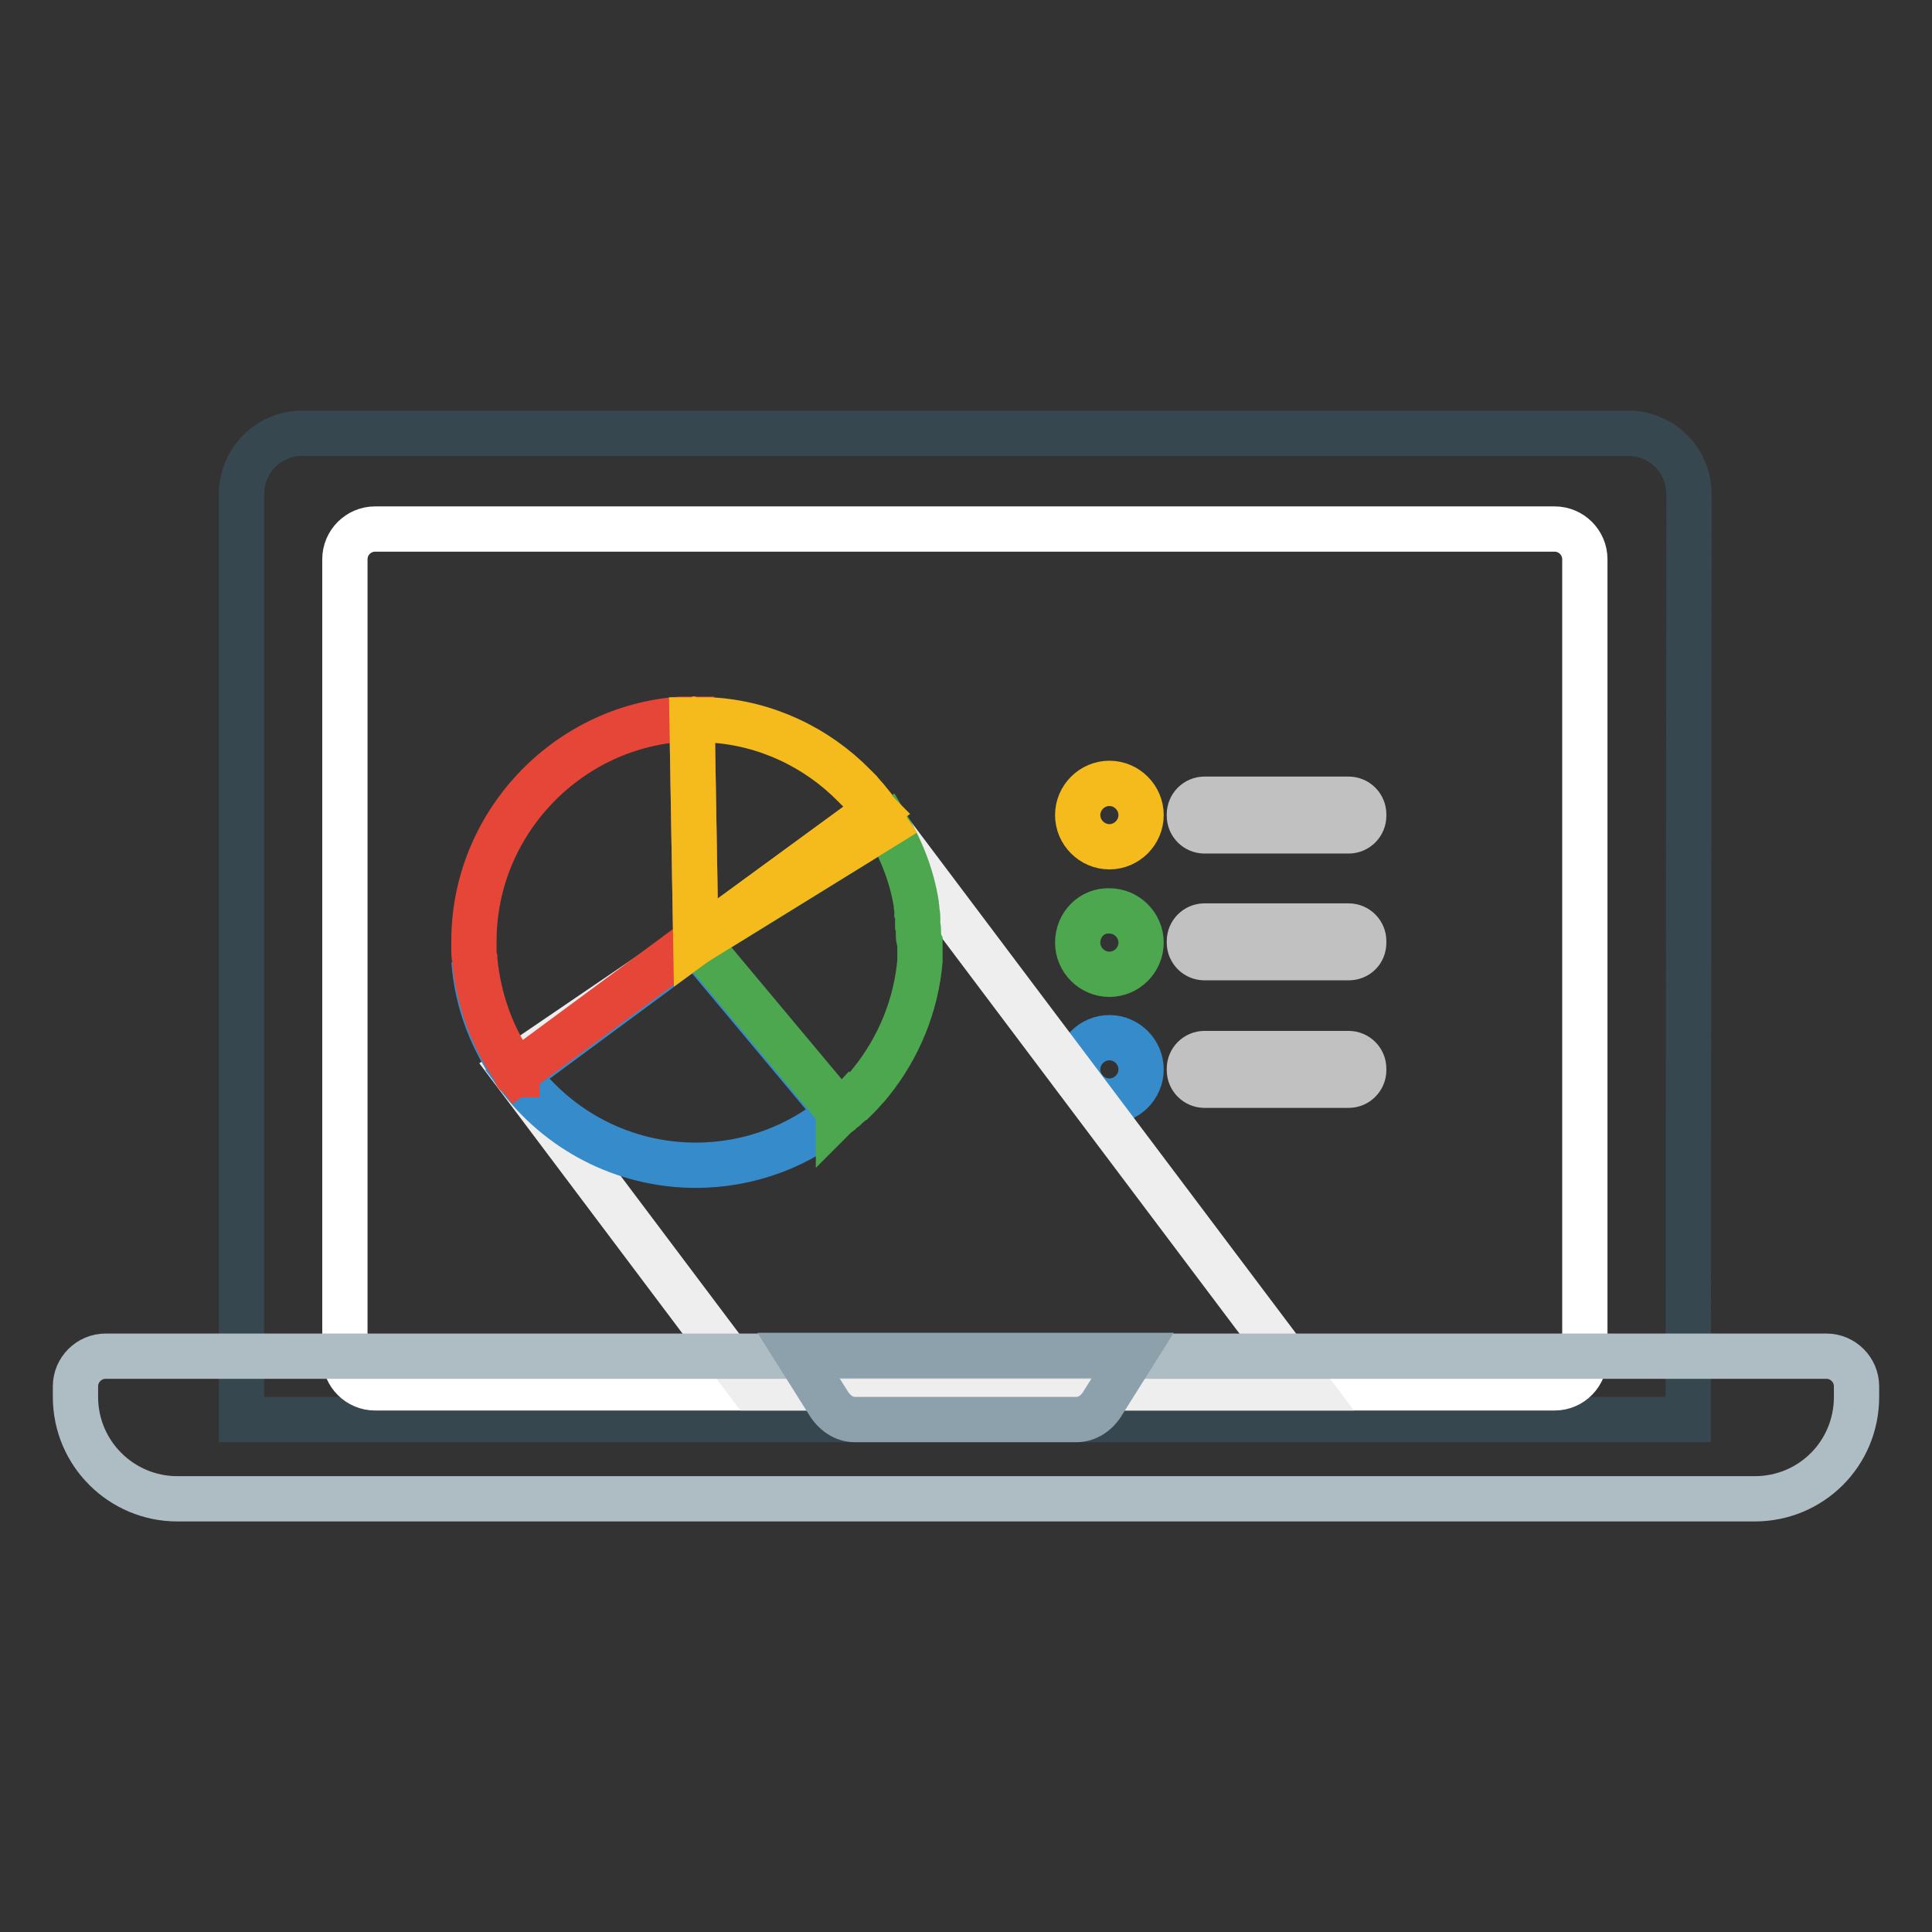 <?xml version="1.0" encoding="utf-8"?>
<!-- Svg Vector Icons : http://www.onlinewebfonts.com/icon -->
<!DOCTYPE svg PUBLIC "-//W3C//DTD SVG 1.1//EN" "http://www.w3.org/Graphics/SVG/1.1/DTD/svg11.dtd">
<svg version="1.1" xmlns="http://www.w3.org/2000/svg" xmlns:xlink="http://www.w3.org/1999/xlink" x="0px" y="0px" viewBox="0 0 256 256" enable-background="new 0 0 256 256" xml:space="preserve">
<rect x="0" y="0" width="256" height="256" fill="#333333" stroke="none"/>
<g> <path stroke-width="6" fill-opacity="0" stroke="#36474f"  d="M223.7,188.1H32V65.5c0-4.5,3.6-8.1,8.1-8.1h175.6c4.5,0,8.1,3.6,8.1,8.1L223.7,188.1L223.7,188.1z"/> <path stroke-width="6" fill-opacity="0" stroke="#ffffff"  d="M206,183.9H49.7c-2.2,0-4-1.8-4-4V74.1c0-2.2,1.8-4,4-4H206c2.2,0,4,1.8,4,4v105.7 C210,182.1,208.2,183.9,206,183.9z"/> <path stroke-width="6" fill-opacity="0" stroke="#f5bb1d"  d="M142.8,108c0,2.3,1.9,4.2,4.2,4.2c2.3,0,4.2-1.9,4.2-4.2c0-2.3-1.9-4.2-4.2-4.2 C144.7,103.8,142.8,105.7,142.8,108z"/> <path stroke-width="6" fill-opacity="0" stroke="#4da74f"  d="M142.8,124.9c0,2.3,1.9,4.2,4.2,4.2c2.3,0,4.2-1.9,4.2-4.2l0,0c0-2.3-1.9-4.2-4.2-4.2 C144.7,120.6,142.8,122.5,142.8,124.9z"/> <path stroke-width="6" fill-opacity="0" stroke="#368bcb"  d="M142.8,141.7c0,2.3,1.9,4.2,4.2,4.2c2.3,0,4.2-1.9,4.2-4.2c0-2.3-1.9-4.2-4.2-4.2 C144.7,137.5,142.8,139.4,142.8,141.7z"/> <path stroke-width="6" fill-opacity="0" stroke="#c2c1c1"  d="M178.7,110.1h-19.1c-1.1,0-2-0.9-2-2v-0.2c0-1.1,0.9-2,2-2h19.1c1.1,0,2,0.9,2,2v0.2 C180.7,109.2,179.8,110.1,178.7,110.1z M178.7,126.9h-19.1c-1.1,0-2-0.9-2-2v-0.2c0-1.1,0.9-2,2-2h19.1c1.1,0,2,0.9,2,2v0.2 C180.7,126.1,179.8,126.9,178.7,126.9z M178.7,143.8h-19.1c-1.1,0-2-0.9-2-2v-0.2c0-1.1,0.9-2,2-2h19.1c1.1,0,2,0.9,2,2v0.2 C180.7,142.9,179.8,143.8,178.7,143.8z"/> <path stroke-width="6" fill-opacity="0" stroke="#efeeee"  d="M67.8,141.6l31.8,42.3h73.8l-56.8-75.5L67.8,141.6z"/> <path stroke-width="6" fill-opacity="0" stroke="#368bcb"  d="M68.4,142.3c-3.2-4.4-5.2-9.6-5.6-15C63.2,132.9,65.3,138.1,68.4,142.3z M68.5,142.4c5.4,7.3,14,12,23.7,12 c7.2,0,13.8-2.6,18.9-6.9l-18.9-22.6L68.5,142.4L68.5,142.4z M91.7,95.3L91.7,95.3l0.5,29.5L91.7,95.3z"/> <path stroke-width="6" fill-opacity="0" stroke="#4da74f"  d="M111.1,147.5C111.1,147.5,111.2,147.4,111.1,147.5C111.1,147.4,111.1,147.5,111.1,147.5z"/> <path stroke-width="6" fill-opacity="0" stroke="#4da74f"  d="M121.7,123.8v-0.2c0-0.3,0-0.7-0.1-1c0-0.2,0-0.4,0-0.6c0-0.1,0-0.3,0-0.4c0-0.2,0-0.5-0.1-0.7 c0-0.1,0-0.2,0-0.3c0-0.3-0.1-0.5-0.1-0.8c0,0,0,0,0-0.1c-0.6-3.7-2-7.2-3.9-10.4l-25.1,15.5l18.9,22.6c0,0,0.1,0,0.1-0.1 c0.1-0.1,0.3-0.3,0.5-0.4c0.1,0,0.1-0.1,0.2-0.2c0.1-0.1,0.3-0.2,0.4-0.3c0.1-0.1,0.1-0.1,0.2-0.2c0.1-0.1,0.2-0.2,0.4-0.3 c0.1-0.1,0.1-0.1,0.2-0.2c0.1-0.1,0.3-0.3,0.4-0.4l0.1-0.1c0.4-0.4,0.7-0.8,1.1-1.2l0,0c0.2-0.2,0.3-0.4,0.5-0.6l0,0 c3.7-4.6,6-10.2,6.5-16.1c0-0.2,0-0.5,0-0.7v-0.1c0-0.2,0-0.5,0-0.7v-0.1v-0.8C121.7,124.5,121.7,124.1,121.7,123.8L121.7,123.8z" /> <path stroke-width="6" fill-opacity="0" stroke="#4da74f"  d="M114.6,144.1c-0.3,0.4-0.7,0.8-1.1,1.2C113.9,144.9,114.2,144.5,114.6,144.1z"/> <path stroke-width="6" fill-opacity="0" stroke="#e64637"  d="M91.7,95.3h-0.1H91.7z M91.7,95.3h-0.1c-0.1,0-0.3,0-0.4,0h-0.3c-0.2,0-0.4,0-0.5,0h-0.2 c-15.3,1.1-27.4,14-27.4,29.4c0,0.4,0,0.7,0,1.1v0.2c0,0.3,0,0.7,0.1,1v0.1c0.5,5.4,2.4,10.7,5.6,15l0,0l23.7-17.5L91.7,95.3 L91.7,95.3z"/> <path stroke-width="6" fill-opacity="0" stroke="#e64637"  d="M68.5,142.4C68.5,142.3,68.4,142.3,68.5,142.4C68.4,142.3,68.4,142.4,68.5,142.4z"/> <path stroke-width="6" fill-opacity="0" stroke="#f5bb1d"  d="M91.7,95.3h0.5H91.7z M117.3,109.4C117.3,109.4,117.3,109.4,117.3,109.4 C117.3,109.4,117.3,109.4,117.3,109.4z M116,107.5c-0.1-0.1-0.2-0.3-0.3-0.5c-0.2-0.2-0.4-0.5-0.6-0.7c0,0,0,0,0-0.1 c-0.4-0.5-0.8-0.9-1.2-1.4l-0.1-0.1c-0.2-0.2-0.4-0.4-0.6-0.6l0,0c-5-5.1-11.8-8.3-19-8.7H94c-0.2,0-0.5,0-0.7,0h-0.2 c-0.3,0-0.6,0-0.9,0h-0.5l0.5,29.5L116,107.5z"/> <path stroke-width="6" fill-opacity="0" stroke="#f5bb1d"  d="M116,107.5l-23.8,17.4l25.1-15.5c-0.2-0.3-0.4-0.6-0.5-0.8c0,0,0,0,0,0c-0.2-0.3-0.4-0.6-0.6-0.9 C116.1,107.6,116.1,107.5,116,107.5L116,107.5z"/> <path stroke-width="6" fill-opacity="0" stroke="#aebcc3"  d="M232.5,198.6H23.5c-7.4,0-13.5-6-13.5-13.5v-1.4c0-2.2,1.8-4,4-4H242c2.2,0,4,1.8,4,4v1.4 C246,192.6,240,198.6,232.5,198.6z"/> <path stroke-width="6" fill-opacity="0" stroke="#8da1ac"  d="M142.6,188.1h-29.3c-1.4,0-2.7-0.8-3.6-2.3l-3.9-6.2h44.3l-3.9,6.2C145.4,187.2,144.1,188.1,142.6,188.1z" /></g>
</svg>